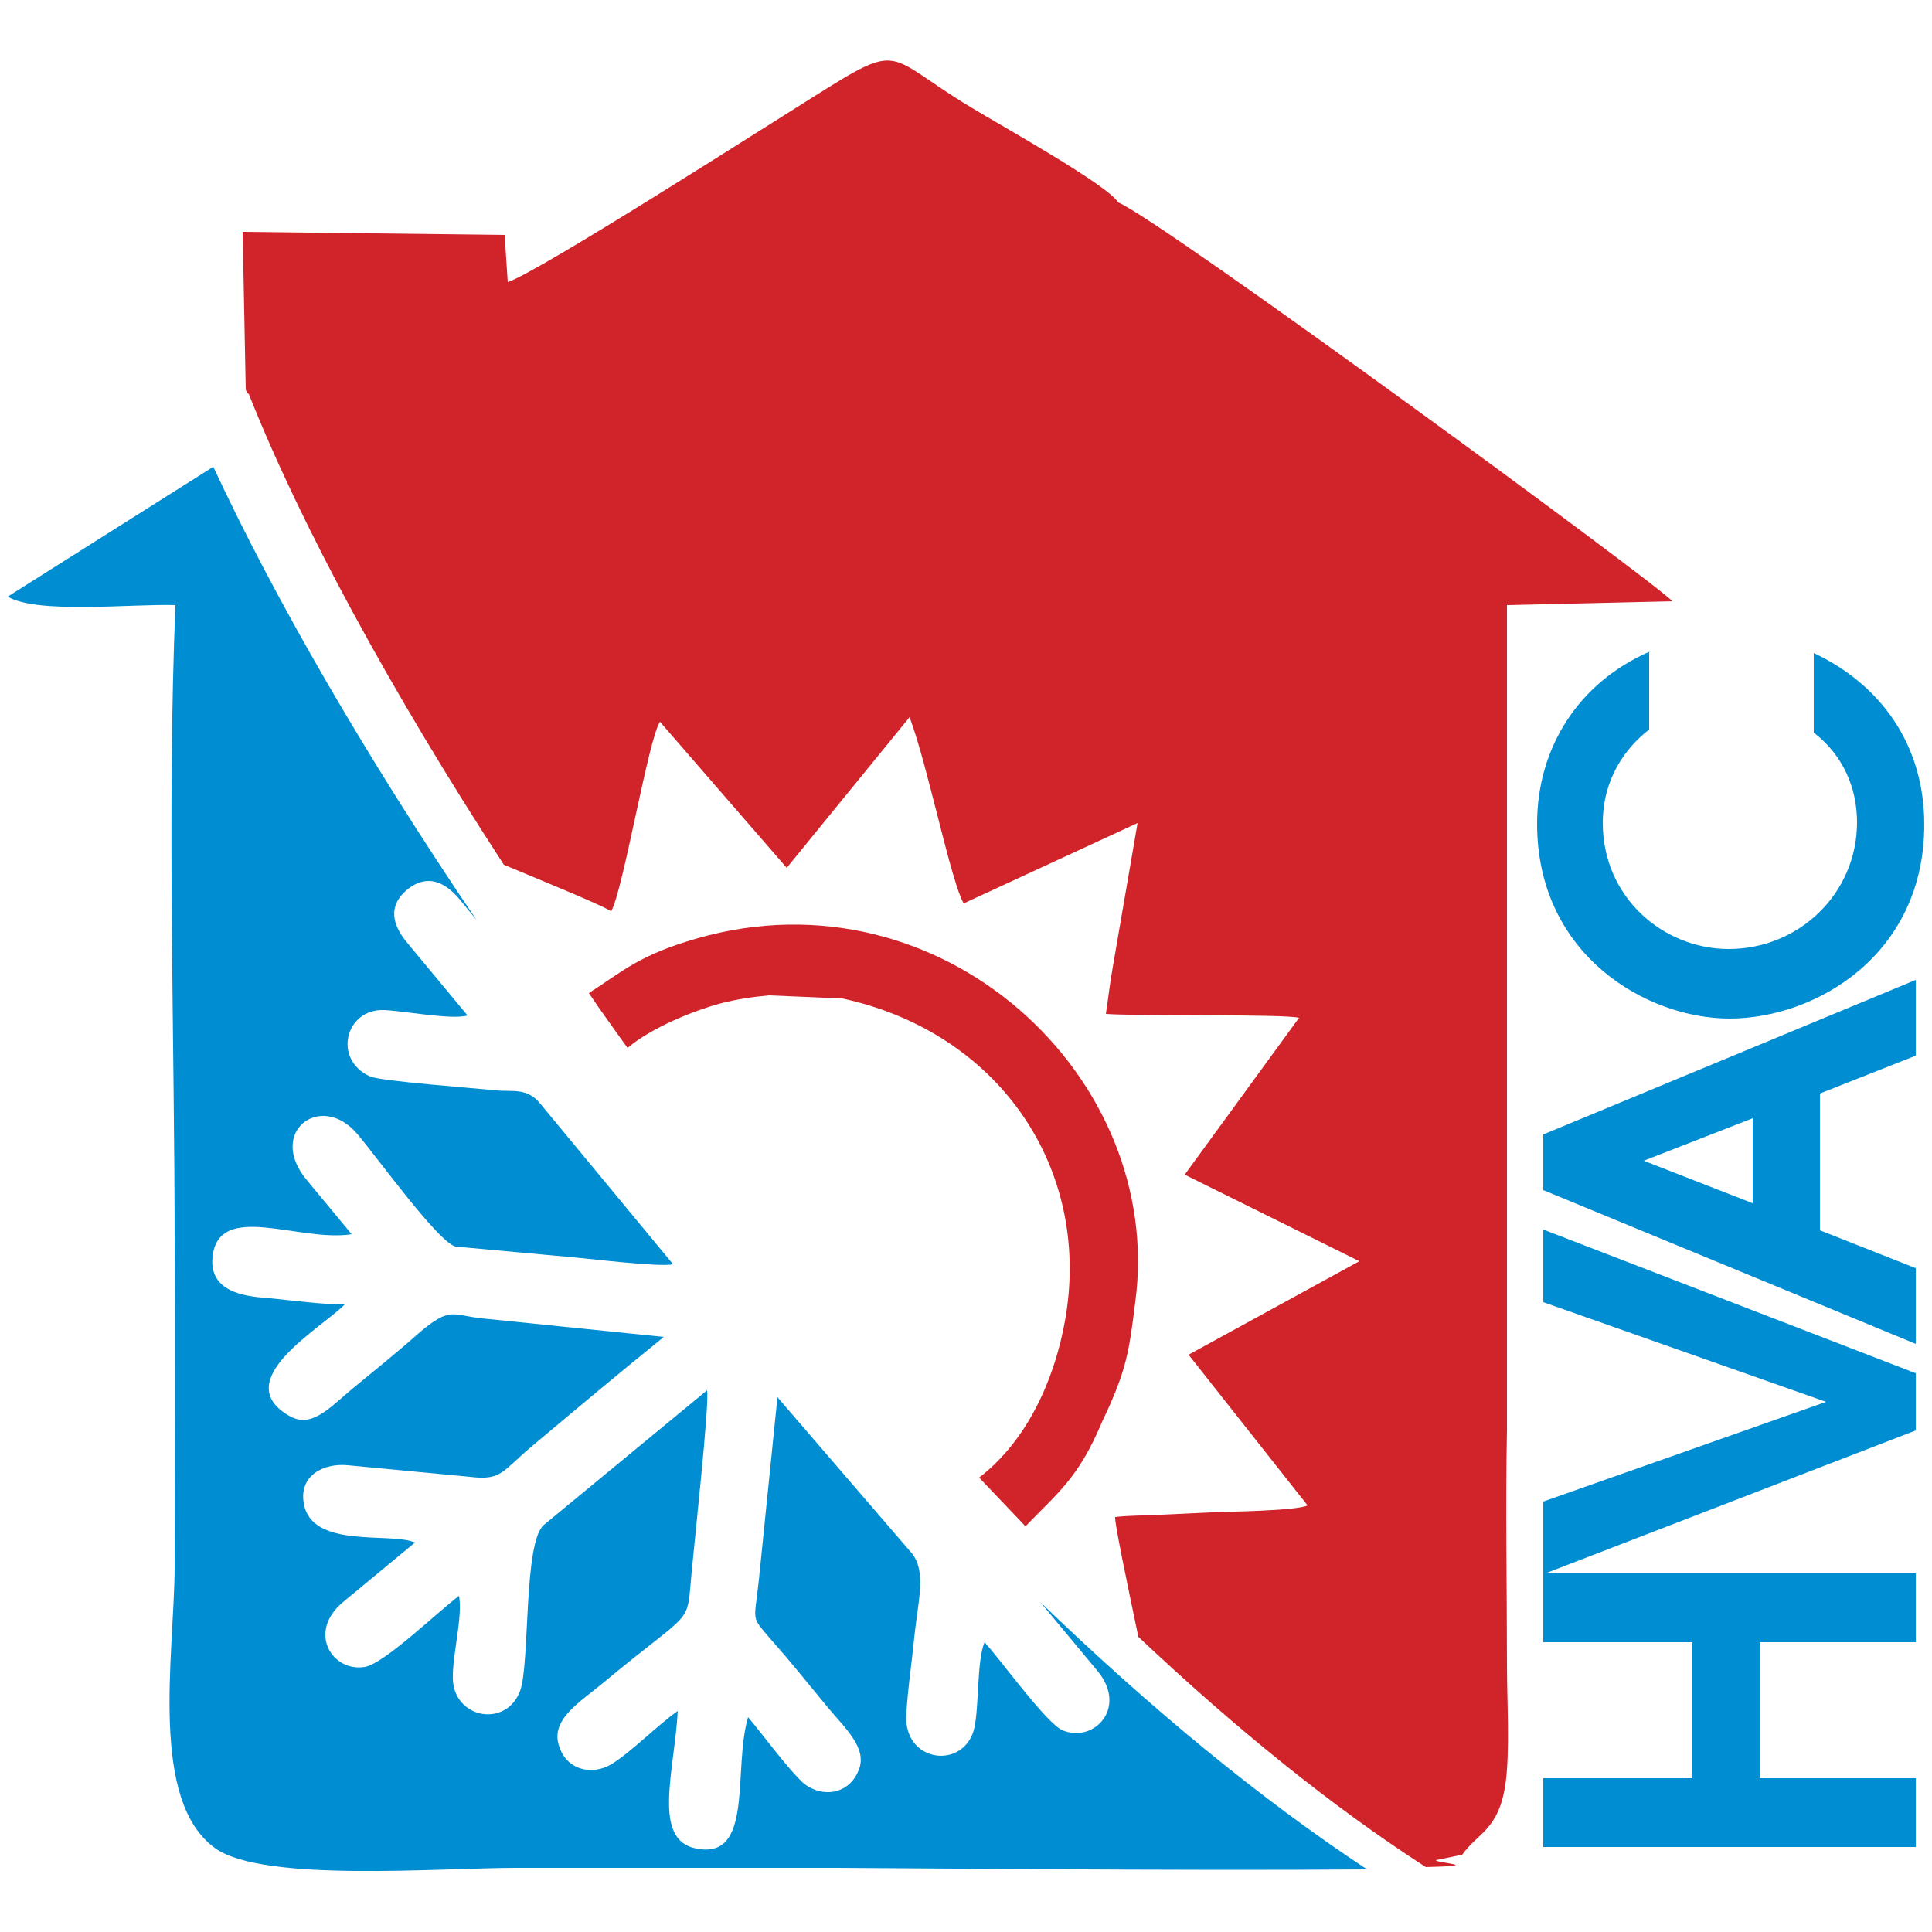 <?xml version="1.0" encoding="utf-8"?>
<!-- Generator: Adobe Illustrator 18.1.1, SVG Export Plug-In . SVG Version: 6.00 Build 0)  -->
<svg version="1.1" id="Layer_1" xmlns="http://www.w3.org/2000/svg" xmlns:xlink="http://www.w3.org/1999/xlink" x="0px" y="0px"
	 viewBox="100 235 250 250" enable-background="new 100 235 250 250" xml:space="preserve">
<g id="Слой_x0020_1">
	<path fill="#D0232A" d="M131.8,285.4l-0.4-20.4l33.9,0.4l0.4,6.1c4-1.3,33.5-20.2,39.6-24c11.6-7.3,9.1-5.4,20.2,1.3
		c4.1,2.5,17.8,10.1,19.2,12.4c5.3,2.1,69.8,49.4,71.7,51.6l-21.4,0.5l0,106.7c-0.2,10.1,0,20.4,0,30.5c0,4.4,0.4,11.3-0.2,15.4
		c-0.9,5.9-3.5,6.2-5.6,9.1l-3.4,0.7c0,0.4,6.5,0.7-1.3,0.9c-12.1-7.8-24.7-18-37.2-29.8c-1.4-6.7-3.1-14.8-3-15.5
		c1.7-0.2,4.1-0.2,6-0.3c2-0.1,4.3-0.2,6.4-0.3c2.3-0.1,11.1-0.2,12.5-0.9l-15.4-19.5l22.1-12.1L253.3,387l14.8-20.3
		c-1.9-0.5-20.8-0.2-25-0.5c0.3-1.9,0.5-3.9,0.9-6.1l3.2-18.6l-22.5,10.4c-1-1.6-2.9-9.5-3.5-11.8c-1-3.8-2.2-8.8-3.5-12.3
		l-15.9,19.5l-16.4-18.9c-1.5,2.2-4.7,21.5-6.3,24.5c-2-1.1-8.4-3.7-13.9-6c-14.7-22.6-26.3-44-33-60.9
		C132,285.9,131.9,285.7,131.8,285.4L131.8,285.4z M232.7,432.5c-2-2.1-4-4.2-6-6.3c7.9-6.1,10.8-16.5,11.5-23
		c2-18.5-9.8-34.8-29.2-39l-9.5-0.4c-2.2,0.2-4.2,0.5-6.5,1.1c-3.2,0.9-8.6,3-11.8,5.7c-1.7-2.4-3.4-4.7-5-7.1
		c4.4-2.8,6.4-4.9,14.1-7.1c31.6-9,60.5,18,56.6,47.1c-0.8,6.4-1.1,8.8-4.3,15.5C239.5,426.4,236.7,428.3,232.7,432.5L232.7,432.5z"
		/>
	<path fill="#008DD2" d="M208.4,476.7c-13.9,0-27.8,0-41.6,0c-10,0-32.6,1.9-38.9-2.5c-8.6-6.1-5.4-24.8-5.3-36.2
		c0-13.9,0.1-27.8,0-41.6c0-27.1-1-56.3,0.1-83.1c-5.4-0.2-17.9,1.2-21.7-1.1l26.6-16.8c8,17.2,19.8,37.6,34.1,58.7l-2.2-2.7
		c-2-2.4-4.3-3.3-6.8-1.3c-2.5,2.1-2,4.5,0,6.9l7.8,9.4c-2,0.6-8.3-0.6-10.8-0.7c-5-0.2-6.7,6.4-1.8,8.6c1.4,0.6,13.4,1.5,16.4,1.8
		c1.9,0.2,3.9-0.4,5.6,1.7l17.2,20.8c-1.9,0.4-11.3-0.8-14-1l-14.2-1.3c-2.4-0.8-10.2-11.7-12.7-14.6c-4.7-5.5-11.7-0.2-6.5,6l5.8,7
		c-6.7,1.1-17.3-4.4-18,3c-0.5,5,5.4,5.1,7.5,5.3c3,0.3,6.8,0.8,9.6,0.8c-2.9,3-15.1,9.8-7.2,14.4c2.9,1.7,5.2-1,8.2-3.5
		c2.9-2.4,5.8-4.7,8.6-7.2c4.1-3.5,4.3-2.3,8.2-1.9l23.5,2.4c-5.7,4.6-11.3,9.3-16.9,14c-4.1,3.4-4,4.6-8.2,4.1l-15.8-1.5
		c-3.1-0.3-6.3,1.3-5.7,4.9c1,6,11.2,3.7,14.4,5.1l-9.3,7.7c-4.7,3.9-1.4,9.1,2.8,8.4c2.5-0.4,9.4-7.1,12.2-9.2
		c0.5,2.8-0.9,7.7-0.8,10.8c0.2,5.1,6.9,6.3,8.7,1.5c1.3-3.5,0.4-19.3,3.1-21.5l21.1-17.4c0.3,1.8-1.6,19.2-2,23.5
		c-0.7,7.3,0.5,4.4-11.5,14.4c-2.9,2.4-6.4,4.5-5.8,7.6c0.8,3.7,4.4,4.4,6.9,2.9c2.6-1.6,5.9-5,8.6-6.9c-0.4,7.7-3.4,16.7,2.4,17.8
		c7.5,1.5,4.7-10.2,6.7-17c2.1,2.5,4.7,6.1,6.9,8.3c2.2,2.1,6,2,7.4-1.4c1.2-2.9-1.7-5.4-4.1-8.3c-2.4-2.9-4.7-5.8-7.2-8.6
		c-2.7-3.2-2.2-2.1-1.6-7.8l2.4-23.6L218,436c1.9,2.4,0.8,6.1,0.3,10.9c-0.2,2.4-1.2,9.2-1,11.1c0.6,5.3,7.7,5.7,8.8,0.5
		c0.6-2.9,0.3-8.6,1.3-11c2.1,2.3,8,10.5,10.1,11.4c4,1.7,8.5-2.9,4.5-7.7l-7.4-8.9c13.9,13.4,28.2,25.3,42.3,34.6
		C252,477.1,212.8,476.7,208.4,476.7L208.4,476.7z M347.9,474v-8.9h-20.2v-17.6h20.2v-8.9h-48.2v8.9h19.3v17.6h-19.3v8.9H347.9z
		 M347.9,420.1v-7.4l-48.2-18.6v9.4l36.6,12.9l-36.6,12.9v9.4L347.9,420.1z M347.9,408.9v-9.8l-12.4-4.9v-17.7l12.4-4.9v-9.8
		l-48.2,20v7.2L347.9,408.9L347.9,408.9z M326.8,390.7l-14.1-5.5l14.1-5.5V390.7z M313.5,319.3c-9.2,4-14.6,12.4-14.6,22.3
		c0,17,14.2,25.2,24.9,25.2c11.1,0,25.2-8.2,25.2-25.1c0-10.5-5.8-18.2-14.3-22.2v10.3c3.9,3,5.6,7.3,5.6,11.6
		c0,9.2-7.5,16.4-16.6,16.4c-8.5,0-16.3-6.7-16.3-16.3c0-5.7,2.9-9.7,6-12.1V319.3L313.5,319.3z"/>
</g>
</svg>

